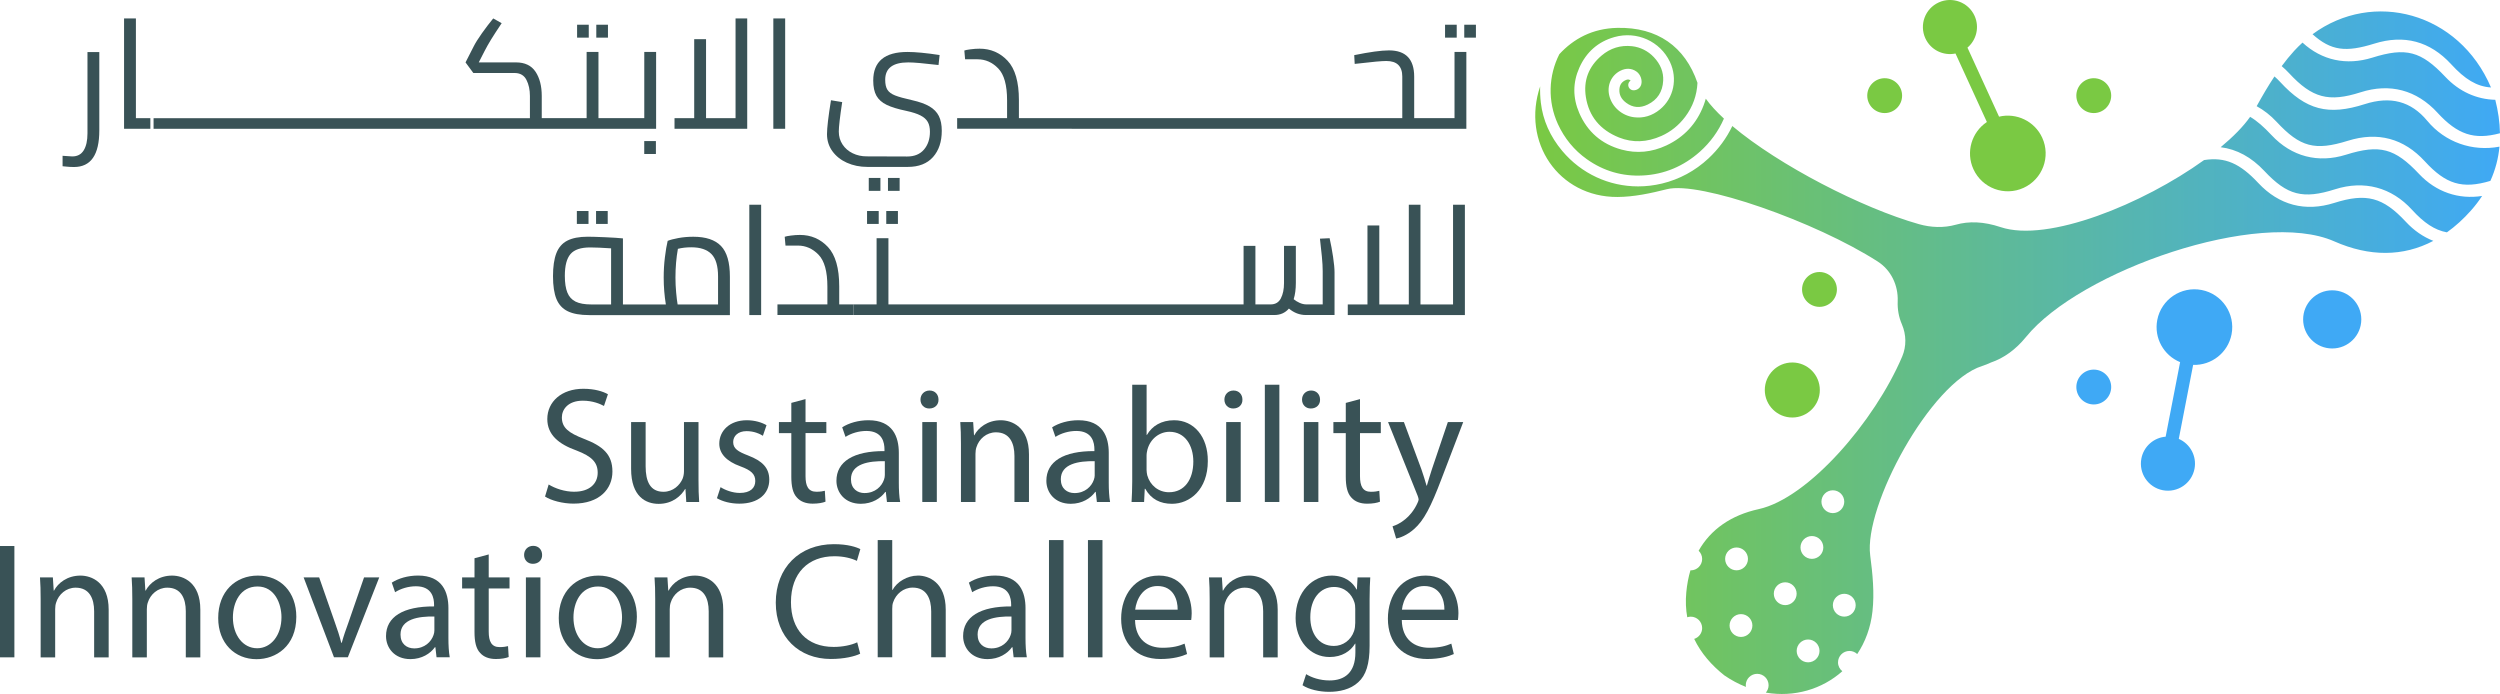 <?xml version="1.0" encoding="UTF-8"?><svg id="Layer_2" xmlns="http://www.w3.org/2000/svg" xmlns:xlink="http://www.w3.org/1999/xlink" viewBox="0 0 715.96 198.72"><defs><style>.cls-1{fill:url(#linear-gradient);}.cls-1,.cls-2,.cls-3,.cls-4{stroke-width:0px;}.cls-2{fill:#395256;}.cls-3{fill:#7ac943;}.cls-4{fill:#3fa9f5;}</style><linearGradient id="linear-gradient" x1="-5749.43" y1="101.01" x2="-5473.12" y2="101.01" gradientTransform="translate(-5033.47) rotate(-180) scale(1 -1)" gradientUnits="userSpaceOnUse"><stop offset="0" stop-color="#3fa9f5"/><stop offset="1" stop-color="#7ac943"/></linearGradient></defs><g id="Camada_1"><path class="cls-4" d="m594.63,110.84c0,2.76,2.23,4.99,4.99,4.99s4.99-2.23,4.99-4.99c0-2.76-2.23-4.99-4.99-4.99s-4.99,2.23-4.99,4.99Zm64.95-19.37c0,4.6,3.73,8.33,8.33,8.33s8.33-3.73,8.33-8.33-3.73-8.33-8.33-8.33-8.33,3.73-8.33,8.33Zm-46.32,39.84c-.82,4.2,1.93,8.27,6.13,9.08,4.2.81,8.27-1.93,9.08-6.13.7-3.63-1.25-7.15-4.5-8.57l4.11-21.19c5.23.18,9.97-3.45,11-8.75,1.14-5.87-2.7-11.56-8.57-12.7-5.87-1.14-11.56,2.7-12.7,8.57-1,5.17,1.85,10.18,6.54,12.09l-4.14,21.35c-3.37.28-6.28,2.76-6.95,6.24Z"/><path class="cls-3" d="m521.07,77.9c2.75,0,4.99,2.23,4.99,4.99,0,2.76-2.23,4.99-4.99,4.99s-4.99-2.23-4.99-4.99,2.23-4.99,4.99-4.99Z"/><path class="cls-3" d="m513.29,103.81c4.35,0,7.88,3.53,7.88,7.88s-3.53,7.88-7.88,7.88c-4.35,0-7.88-3.53-7.88-7.88,0-4.35,3.53-7.88,7.88-7.88Z"/><path class="cls-1" d="m698.07,32.29c-6.01-6.53-13.64-8.55-22.04-5.86-9.1,2.92-13.88,1.65-20.44-5.44-.69-.74-1.41-1.43-2.15-2.05,1.13-1.53,2.32-3,3.59-4.39.77-.84,1.56-1.61,2.37-2.35,5.54,5.09,12.56,6.63,19.99,4.31,9.66-3.02,13.96-1.89,20.94,5.52,3.95,4.19,8.93,6.43,14.28,6.55.8,3.16,1.29,6.37,1.34,9.58-7.42,1.99-12.14.37-17.89-5.87Zm15.14,19.5c1.45-3.2,2.28-6.48,2.6-9.79-7.75,1.47-15.56-1.23-20.69-7.41-4.64-5.59-10.49-7.14-17.89-4.77-10.48,3.36-16.81,1.7-24.23-6.35-.53-.58-1.08-1.1-1.63-1.58-1.84,2.76-3.51,5.64-5.1,8.52,2.04,1.11,3.96,2.6,5.71,4.48,6.76,7.26,10.96,8.37,20.43,5.42,8.57-2.67,15.98-.69,22.03,5.9,6.02,6.56,10.71,8,18.78,5.59Zm-50.93-41.98c5.3,4.75,9.55,5.22,17.66,2.69,8.57-2.68,15.98-.69,22.03,5.89,3.93,4.29,7.3,6.39,11.41,6.66-9.19-21.58-33.79-28.02-51.1-15.25Zm38.48,56.73c2.41-1.72,4.72-3.8,6.92-6.29,1.2-1.35,2.24-2.73,3.16-4.13-6.76,1.06-13.19-1.13-18.05-6.29-6.97-7.41-11.28-8.54-20.94-5.52-8.02,2.51-15.58.52-21.3-5.59-2.23-2.39-4.19-4.11-6.15-5.26-1.95,2.78-4.86,5.73-8.44,8.7,4.6.57,8.8,2.84,12.53,6.82,6.53,6.97,11.07,8.14,20.22,5.23,8.34-2.65,16.17-.57,22.05,5.87,3.41,3.74,6.48,5.82,9.99,6.46ZM441.08,24.65c-.06,1.53,0,3.11.19,4.74.58,5.02,2.65,9.68,6.13,13.83,5.49,6.54,13.42,10.16,21.73,10.16,2.27,0,4.57-.27,6.86-.82,4.99-1.21,9.46-3.63,13.29-7.19,2.9-2.71,5.18-5.82,6.83-9.28,13.41,11.28,37.13,23.48,53.43,28.1,3.45.98,7.14,1.13,10.59.16,3.72-1.05,7.97-.93,12.81.69,13.55,4.53,40.83-6.65,58.27-19.2,6.06-.96,10.3.98,15.53,6.57,5.94,6.36,13.47,8.33,21.76,5.7,9.16-2.9,13.94-1.65,20.47,5.38,2.36,2.54,5.02,4.36,7.9,5.49-8.63,4.55-18.29,4.59-28.37.14-21.44-9.47-72.84,8.36-88.31,27.41-2.91,3.59-6.33,6.03-10.03,7.29-.79.37-1.62.71-2.53,1-14.85,4.74-33.91,40.18-32.03,54.27.7,5.27,1.23,10.74.65,15.99-.51,4.66-2.07,8.78-4.37,12.23-.58-.55-1.36-.89-2.23-.89-1.81,0-3.27,1.47-3.27,3.27,0,1.03.48,1.94,1.23,2.54-5.79,5.15-13.76,7.52-21.9,6.12.48-.57.79-1.3.79-2.11,0-1.81-1.47-3.27-3.27-3.27s-3.27,1.47-3.27,3.27c0,.16.03.32.05.48-2.1-.83-4.17-1.92-6.19-3.31-3.61-2.86-6.66-6.31-8.63-10.44,1.32-.42,2.28-1.64,2.28-3.1,0-1.81-1.47-3.27-3.27-3.27-.35,0-.68.07-1,.17-.4-2.23-.51-4.61-.27-7.17.21-2.23.61-4.32,1.18-6.26h.09c1.81,0,3.27-1.46,3.27-3.26,0-.93-.39-1.76-1.01-2.36,3.48-6.14,9.32-10.19,17.21-11.92,14.18-3.11,33.18-25.09,41.09-43.7,1.25-2.95,1.18-6.29-.09-9.23-.89-2.06-1.29-4.28-1.2-6.58.18-4.57-1.88-8.93-5.73-11.4-17.76-11.39-50.95-23.1-60.36-20.71-4.63,1.17-9.44,2.21-14.16,2.23-16.9.08-27.56-15.79-22.12-31.74Zm56.24,132.14c-1.81,0-3.27,1.47-3.27,3.27s1.47,3.27,3.27,3.27,3.27-1.47,3.27-3.27-1.47-3.27-3.27-3.27Zm-2,22.35c0,1.81,1.47,3.27,3.27,3.27s3.27-1.47,3.27-3.27-1.47-3.27-3.27-3.27-3.27,1.47-3.27,3.27Zm32.85-2.55c1.81,0,3.27-1.47,3.27-3.27s-1.47-3.27-3.27-3.27-3.27,1.47-3.27,3.27,1.47,3.27,3.27,3.27Zm-10.36,13.09c1.81,0,3.27-1.47,3.27-3.27,0-1.81-1.47-3.27-3.27-3.27s-3.27,1.47-3.27,3.27,1.47,3.27,3.27,3.27Zm1.09-36.17c-1.81,0-3.27,1.47-3.27,3.27s1.47,3.27,3.27,3.27,3.27-1.47,3.27-3.27-1.47-3.27-3.27-3.27Zm-7.64,13.25c-1.81,0-3.27,1.47-3.27,3.27s1.47,3.27,3.27,3.27,3.27-1.47,3.27-3.27-1.47-3.27-3.27-3.27Zm13.64-26.35c-1.81,0-3.27,1.47-3.27,3.27s1.47,3.27,3.27,3.27,3.27-1.47,3.27-3.27-1.47-3.27-3.27-3.27Zm-31.19-106.44c-2.12-1.96-3.89-3.88-5.2-5.71-.18.64-.38,1.27-.62,1.9-1.99,5.23-5.57,9.09-10.64,11.48-4.21,1.98-8.54,2.38-12.87,1.2-5.7-1.56-9.77-5.09-12.11-10.49-1.88-4.35-1.87-8.71.02-12.95,2.02-4.52,5.4-7.48,10.07-8.79,6.4-1.8,13.07,1.2,15.88,7.11,2.27,4.79,1.1,10.39-2.86,13.62-2.24,1.83-4.75,2.58-7.45,2.23-3.4-.44-6.22-2.89-7.04-6.11-.75-2.95.51-5.85,3.14-7.19,1.61-.82,3.2-.76,4.59.19,1.17.79,1.79,2.49,1.39,3.79-.32,1.03-1.26,1.67-2.31,1.6-.41-.03-.8-.24-1.06-.56-.26-.33-.38-.75-.32-1.16.06-.43.29-.81.66-1.05l-.1-.09c-.35-.26-.69-.29-1.14-.12-1.25.49-1.88,1.35-1.97,2.7-.1,1.55.53,2.82,1.95,3.87,1.88,1.41,3.96,1.58,6.16.5,2.77-1.35,4.27-3.66,4.43-6.84.13-2.45-.77-4.72-2.68-6.74-1.66-1.76-3.88-2.87-6.24-3.13-3.28-.36-6.22.55-8.73,2.69-3.73,3.17-5.23,7.17-4.49,11.87.87,5.51,4.07,9.41,9.48,11.58,3.9,1.56,7.99,1.42,12.15-.44,2.68-1.2,4.97-3.03,6.8-5.46,2.18-2.89,3.36-6.17,3.53-9.75-3.57-10.4-11.48-15.98-22.94-15.74-7.17.15-12.57,3.15-16.62,7.54-3.12,6.15-3.38,13.51-.42,19.99,1.88,4.11,4.67,7.51,8.31,10.09,4.78,3.39,10.17,4.97,16.07,4.65,6.09-.32,11.57-2.61,16.29-6.8,3.01-2.69,5.31-5.87,6.89-9.5Z"/><path class="cls-3" d="m594.63,27.39c0,2.76,2.23,4.99,4.99,4.99s4.99-2.23,4.99-4.99c0-2.76-2.23-4.99-4.99-4.99s-4.99,2.23-4.99,4.99Zm-34.61-12.07l8.99,19.62c-4.36,2.9-6.1,8.61-3.85,13.52,2.49,5.44,8.92,7.83,14.36,5.34,5.44-2.49,7.83-8.92,5.34-14.36-2.19-4.78-7.43-7.21-12.36-6.03l-9.05-19.77c2.58-2.19,3.5-5.9,2.03-9.12-1.78-3.89-6.38-5.6-10.27-3.82-3.89,1.78-5.6,6.38-3.82,10.27,1.54,3.36,5.17,5.08,8.64,4.35Zm-25.27,12.07c0,2.76,2.23,4.99,4.99,4.99s4.99-2.23,4.99-4.99c0-2.76-2.23-4.99-4.99-4.99s-4.99,2.23-4.99,4.99Z"/><path class="cls-2" d="m164.51,140.83c-2.84,0-5.53-.95-7.38-2.08l-1.04,3.45c1.7,1.13,5.06,2.03,8.14,2.03,7.52,0,11.16-4.26,11.16-9.18s-2.74-7.29-8.14-9.37c-4.4-1.7-6.34-3.17-6.34-6.15,0-2.18,1.66-4.78,6.01-4.78,2.88,0,5.01.95,6.05,1.51l1.13-3.36c-1.42-.8-3.78-1.56-7.05-1.56-6.2,0-10.31,3.69-10.31,8.66,0,4.49,3.22,7.19,8.42,9.04,4.3,1.66,6.01,3.36,6.01,6.34,0,3.22-2.46,5.44-6.67,5.44Z"/><path class="cls-2" d="m196.21,140.03h.09l.24,3.74h3.69c-.14-1.8-.19-3.88-.19-6.24v-16.65h-4.16v14.05c0,.76-.14,1.51-.38,2.13-.76,1.84-2.7,3.78-5.49,3.78-3.78,0-5.11-2.93-5.11-7.28v-12.68h-4.16v13.39c0,8.04,4.3,10.03,7.9,10.03,4.07,0,6.48-2.41,7.57-4.26Z"/><path class="cls-2" d="m214.32,130.47c-2.98-1.13-4.35-1.99-4.35-3.88,0-1.7,1.37-3.12,3.83-3.12,2.13,0,3.78.76,4.68,1.33l1.04-3.03c-1.28-.76-3.31-1.42-5.63-1.42-4.92,0-7.9,3.03-7.9,6.72,0,2.74,1.94,5.01,6.05,6.48,3.07,1.13,4.26,2.22,4.26,4.21s-1.42,3.41-4.45,3.41c-2.08,0-4.26-.85-5.49-1.66l-1.04,3.17c1.61.95,3.93,1.56,6.43,1.56,5.44,0,8.56-2.84,8.56-6.86,0-3.41-2.03-5.39-6.01-6.91Z"/><path class="cls-2" d="m236.65,124.04v-3.17h-5.96v-6.58l-4.07,1.09v5.49h-3.55v3.17h3.55v12.49c0,2.7.43,4.73,1.61,5.96.99,1.14,2.55,1.75,4.49,1.75,1.61,0,2.89-.24,3.69-.57l-.19-3.12c-.52.14-1.33.28-2.41.28-2.32,0-3.12-1.61-3.12-4.45v-12.35h5.96Z"/><path class="cls-2" d="m253.54,140.88h.14l.33,2.89h3.78c-.28-1.56-.38-3.5-.38-5.49v-8.56c0-4.59-1.7-9.37-8.7-9.37-2.89,0-5.63.8-7.52,2.03l.95,2.74c1.61-1.04,3.83-1.7,5.96-1.7,4.68,0,5.2,3.41,5.2,5.3v.47c-8.84-.05-13.76,2.98-13.76,8.51,0,3.31,2.37,6.58,7,6.58,3.26,0,5.72-1.61,7-3.41Zm-5.91.33c-2.13,0-3.93-1.28-3.93-3.97,0-4.45,5.16-5.25,9.7-5.16v3.97c0,.43-.09.9-.24,1.32-.66,1.94-2.55,3.83-5.53,3.83Z"/><rect class="cls-2" x="264.13" y="120.87" width="4.16" height="22.89"/><path class="cls-2" d="m266.21,111.84c-1.51,0-2.6,1.13-2.6,2.6s1.04,2.55,2.51,2.55c1.66,0,2.7-1.13,2.65-2.55,0-1.47-.99-2.6-2.55-2.6Z"/><path class="cls-2" d="m286.6,120.35c-3.78,0-6.43,2.13-7.57,4.3h-.09l-.24-3.78h-3.69c.14,1.89.19,3.83.19,6.2v16.7h4.16v-13.76c0-.71.09-1.42.28-1.94.71-2.32,2.84-4.26,5.58-4.26,3.93,0,5.3,3.08,5.3,6.76v13.2h4.16v-13.67c0-7.85-4.92-9.75-8.09-9.75Z"/><path class="cls-2" d="m317.53,129.72c0-4.59-1.7-9.37-8.7-9.37-2.88,0-5.63.8-7.52,2.03l.95,2.74c1.61-1.04,3.83-1.7,5.96-1.7,4.68,0,5.2,3.41,5.2,5.3v.47c-8.85-.05-13.76,2.98-13.76,8.51,0,3.31,2.36,6.58,7,6.58,3.26,0,5.72-1.61,7-3.41h.14l.33,2.89h3.78c-.28-1.56-.38-3.5-.38-5.49v-8.56Zm-4.02,6.34c0,.43-.09.9-.24,1.32-.66,1.94-2.55,3.83-5.54,3.83-2.13,0-3.93-1.28-3.93-3.97,0-4.45,5.16-5.25,9.7-5.16v3.97Z"/><path class="cls-2" d="m336.26,120.35c-3.69,0-6.34,1.66-7.8,4.21h-.09v-14.38h-4.12v27.67c0,2.03-.09,4.35-.19,5.91h3.59l.19-3.78h.14c1.7,3.03,4.35,4.3,7.66,4.3,5.11,0,10.26-4.07,10.26-12.25.05-6.95-3.97-11.68-9.65-11.68Zm-1.47,20.62c-3.03,0-5.44-1.99-6.24-4.87-.09-.47-.19-.99-.19-1.51v-4.12c0-.66.14-1.23.24-1.7.85-3.17,3.5-5.11,6.34-5.11,4.45,0,6.81,3.93,6.81,8.51,0,5.25-2.6,8.8-6.95,8.8Z"/><path class="cls-2" d="m353.25,111.84c-1.51,0-2.6,1.13-2.6,2.6s1.04,2.55,2.51,2.55c1.66,0,2.7-1.13,2.65-2.55,0-1.47-.99-2.6-2.55-2.6Z"/><rect class="cls-2" x="351.16" y="120.87" width="4.16" height="22.89"/><rect class="cls-2" x="362.23" y="110.18" width="4.16" height="33.58"/><path class="cls-2" d="m375.48,111.84c-1.51,0-2.6,1.13-2.6,2.6s1.04,2.55,2.51,2.55c1.66,0,2.7-1.13,2.65-2.55,0-1.47-.99-2.6-2.55-2.6Z"/><rect class="cls-2" x="373.4" y="120.87" width="4.16" height="22.89"/><path class="cls-2" d="m389.48,114.3l-4.07,1.09v5.49h-3.55v3.17h3.55v12.49c0,2.7.43,4.73,1.61,5.96.99,1.14,2.55,1.75,4.49,1.75,1.61,0,2.89-.24,3.69-.57l-.19-3.12c-.52.14-1.32.28-2.41.28-2.32,0-3.12-1.61-3.12-4.45v-12.35h5.96v-3.17h-5.96v-6.58Z"/><path class="cls-2" d="m410.1,134.31c-.57,1.66-1.04,3.41-1.47,4.78h-.09c-.38-1.37-.95-3.17-1.47-4.68l-5.01-13.53h-4.54l8.47,21.1c.19.52.28.85.28,1.09s-.14.57-.33.99c-.95,2.13-2.37,3.74-3.5,4.64-1.23,1.04-2.6,1.7-3.64,2.03l1.04,3.5c1.04-.19,3.07-.9,5.11-2.7,2.84-2.46,4.87-6.48,7.85-14.33l6.24-16.32h-4.4l-4.54,13.43Z"/><rect class="cls-2" y="156.37" width="4.12" height="31.88"/><path class="cls-2" d="m23.04,164.84c-3.78,0-6.43,2.13-7.57,4.3h-.09l-.24-3.78h-3.69c.14,1.89.19,3.83.19,6.2v16.7h4.16v-13.76c0-.71.09-1.42.28-1.94.71-2.32,2.84-4.26,5.58-4.26,3.93,0,5.3,3.08,5.3,6.76v13.2h4.16v-13.67c0-7.85-4.92-9.75-8.09-9.75Z"/><path class="cls-2" d="m49.29,164.84c-3.78,0-6.43,2.13-7.57,4.3h-.09l-.24-3.78h-3.69c.14,1.89.19,3.83.19,6.2v16.7h4.16v-13.76c0-.71.09-1.42.28-1.94.71-2.32,2.84-4.26,5.58-4.26,3.93,0,5.3,3.08,5.3,6.76v13.2h4.16v-13.67c0-7.85-4.92-9.75-8.09-9.75Z"/><path class="cls-2" d="m73.84,164.84c-6.34,0-11.35,4.49-11.35,12.16,0,7.24,4.78,11.78,10.97,11.78,5.54,0,11.4-3.69,11.4-12.16,0-7-4.45-11.78-11.02-11.78Zm-.19,20.81c-4.07,0-6.95-3.78-6.95-8.8,0-4.35,2.13-8.89,7.05-8.89s6.86,4.92,6.86,8.8c0,5.16-2.98,8.89-6.95,8.89Z"/><path class="cls-2" d="m99.81,178.22c-.76,2.08-1.42,3.97-1.94,5.87h-.14c-.47-1.89-1.09-3.79-1.84-5.87l-4.49-12.87h-4.45l8.7,22.89h3.97l8.99-22.89h-4.35l-4.45,12.87Z"/><path class="cls-2" d="m128.42,174.2c0-4.59-1.7-9.37-8.7-9.37-2.89,0-5.63.8-7.52,2.03l.95,2.74c1.61-1.04,3.83-1.7,5.96-1.7,4.68,0,5.2,3.41,5.2,5.3v.47c-8.84-.05-13.76,2.98-13.76,8.51,0,3.31,2.37,6.58,7,6.58,3.26,0,5.72-1.61,7-3.41h.14l.33,2.89h3.78c-.28-1.56-.38-3.5-.38-5.49v-8.56Zm-4.02,6.34c0,.43-.09.9-.24,1.32-.66,1.94-2.55,3.83-5.53,3.83-2.13,0-3.93-1.28-3.93-3.97,0-4.45,5.16-5.25,9.7-5.16v3.97Z"/><path class="cls-2" d="m139.96,158.78l-4.07,1.09v5.49h-3.55v3.17h3.55v12.49c0,2.7.43,4.73,1.61,5.96.99,1.14,2.55,1.75,4.49,1.75,1.61,0,2.89-.24,3.69-.57l-.19-3.12c-.52.14-1.33.28-2.41.28-2.32,0-3.12-1.61-3.12-4.45v-12.35h5.96v-3.17h-5.96v-6.58Z"/><rect class="cls-2" x="150.61" y="165.36" width="4.16" height="22.89"/><path class="cls-2" d="m152.69,156.32c-1.51,0-2.6,1.13-2.6,2.6s1.04,2.55,2.51,2.55c1.66,0,2.7-1.13,2.65-2.55,0-1.47-.99-2.6-2.55-2.6Z"/><path class="cls-2" d="m171.37,164.84c-6.34,0-11.35,4.49-11.35,12.16,0,7.24,4.78,11.78,10.97,11.78,5.53,0,11.4-3.69,11.4-12.16,0-7-4.45-11.78-11.02-11.78Zm-.19,20.81c-4.07,0-6.95-3.78-6.95-8.8,0-4.35,2.13-8.89,7.05-8.89s6.86,4.92,6.86,8.8c0,5.16-2.98,8.89-6.95,8.89Z"/><path class="cls-2" d="m199.04,164.84c-3.78,0-6.43,2.13-7.57,4.3h-.09l-.24-3.78h-3.69c.14,1.89.19,3.83.19,6.2v16.7h4.16v-13.76c0-.71.09-1.42.28-1.94.71-2.32,2.84-4.26,5.58-4.26,3.93,0,5.3,3.08,5.3,6.76v13.2h4.16v-13.67c0-7.85-4.92-9.75-8.09-9.75Z"/><path class="cls-2" d="m238.97,159.3c2.65,0,4.87.57,6.43,1.32l.99-3.36c-1.09-.57-3.59-1.42-7.57-1.42-9.89,0-16.65,6.76-16.65,16.75s6.76,16.13,15.75,16.13c3.88,0,6.91-.76,8.42-1.51l-.85-3.26c-1.66.8-4.21,1.32-6.72,1.32-7.76,0-12.25-5.01-12.25-12.82,0-8.37,4.97-13.15,12.44-13.15Z"/><path class="cls-2" d="m262.85,164.84c-1.56,0-3.03.47-4.26,1.18-1.28.71-2.32,1.75-2.98,2.93h-.09v-14.29h-4.16v33.58h4.16v-13.81c0-.8.05-1.42.28-1.99.76-2.27,2.88-4.16,5.58-4.16,3.93,0,5.3,3.12,5.3,6.81v13.15h4.16v-13.62c0-7.9-4.92-9.79-7.99-9.79Z"/><path class="cls-2" d="m293.69,174.2c0-4.59-1.7-9.37-8.7-9.37-2.89,0-5.63.8-7.52,2.03l.95,2.74c1.61-1.04,3.83-1.7,5.96-1.7,4.68,0,5.2,3.41,5.2,5.3v.47c-8.84-.05-13.76,2.98-13.76,8.51,0,3.31,2.37,6.58,7,6.58,3.26,0,5.72-1.61,7-3.41h.14l.33,2.89h3.78c-.28-1.56-.38-3.5-.38-5.49v-8.56Zm-4.02,6.34c0,.43-.09.9-.24,1.32-.66,1.94-2.55,3.83-5.53,3.83-2.13,0-3.93-1.28-3.93-3.97,0-4.45,5.16-5.25,9.7-5.16v3.97Z"/><rect class="cls-2" x="300.41" y="154.67" width="4.16" height="33.58"/><rect class="cls-2" x="311.57" y="154.67" width="4.16" height="33.58"/><path class="cls-2" d="m331.82,164.84c-6.67,0-10.74,5.44-10.74,12.35s4.21,11.54,11.26,11.54c3.64,0,6.15-.76,7.62-1.42l-.71-2.98c-1.56.66-3.36,1.18-6.34,1.18-4.16,0-7.76-2.32-7.85-7.95h16.08c.05-.43.14-1.09.14-1.94,0-4.21-1.99-10.79-9.46-10.79Zm-6.72,9.75c.33-2.89,2.18-6.76,6.39-6.76,4.68,0,5.82,4.12,5.77,6.76h-12.16Z"/><path class="cls-2" d="m357.83,164.84c-3.78,0-6.43,2.13-7.57,4.3h-.09l-.24-3.78h-3.69c.14,1.89.19,3.83.19,6.2v16.7h4.16v-13.76c0-.71.09-1.42.28-1.94.71-2.32,2.84-4.26,5.58-4.26,3.93,0,5.3,3.08,5.3,6.76v13.2h4.16v-13.67c0-7.85-4.92-9.75-8.09-9.75Z"/><path class="cls-2" d="m388.58,168.81h-.09c-.99-1.89-3.17-3.97-7.14-3.97-5.25,0-10.31,4.4-10.31,12.16,0,6.34,4.07,11.16,9.74,11.16,3.55,0,6.01-1.7,7.29-3.83h.09v2.55c0,5.77-3.12,7.99-7.38,7.99-2.84,0-5.2-.85-6.72-1.8l-1.04,3.17c1.84,1.23,4.87,1.89,7.62,1.89,2.89,0,6.1-.66,8.33-2.74,2.22-1.99,3.26-5.2,3.26-10.45v-13.29c0-2.79.09-4.63.19-6.29h-3.64l-.19,3.45Zm-.47,9.7c0,.71-.09,1.51-.33,2.22-.9,2.65-3.22,4.26-5.77,4.26-4.49,0-6.76-3.74-6.76-8.23,0-5.3,2.84-8.66,6.81-8.66,3.03,0,5.06,1.99,5.82,4.4.19.57.24,1.18.24,1.89v4.12Z"/><path class="cls-2" d="m408.21,164.84c-6.67,0-10.74,5.44-10.74,12.35s4.21,11.54,11.26,11.54c3.64,0,6.15-.76,7.62-1.42l-.71-2.98c-1.56.66-3.36,1.18-6.34,1.18-4.16,0-7.76-2.32-7.85-7.95h16.08c.05-.43.14-1.09.14-1.94,0-4.21-1.99-10.79-9.46-10.79Zm-6.72,9.75c.33-2.89,2.18-6.76,6.39-6.76,4.68,0,5.82,4.12,5.77,6.76h-12.16Z"/><path class="cls-2" d="m19.88,47.79c.4.03.83.04,1.3.04,4.84,0,7.26-3.49,7.26-10.47V14.92h-3.39v23.28c0,2.08-.36,3.7-1.08,4.86-.72,1.16-1.81,1.74-3.28,1.74-.38,0-1.31-.06-2.77-.18v2.99l.92.09c.29.03.64.06,1.03.09Z"/><polygon class="cls-2" points="43.06 33.84 38.92 33.84 38.92 5.28 35.53 5.28 35.53 36.88 43.06 36.88 43.06 33.84"/><rect class="cls-2" x="170.77" y="7.08" width="3.34" height="3.7"/><path class="cls-2" d="m177.95,36.88h9.95V14.87h-3.39v18.97h-13.12V14.87h-3.39v18.97h-12.85v-6.34c0-2.85-.59-5.16-1.78-6.95-1.19-1.79-3.06-2.68-5.61-2.68h-10.65l1.67-3.26c.56-1.08,1.17-2.18,1.85-3.28.67-1.1,1.69-2.66,3.04-4.69l-2.42-1.36c-1.09,1.32-2.16,2.74-3.24,4.25-1.07,1.51-1.87,2.79-2.4,3.85l-2.29,4.49,2.24,3.04h11.93c1.53.03,2.62.69,3.28,1.98s.99,2.82.99,4.58v6.38H43.98v3.04h133.97Z"/><rect class="cls-2" x="165.27" y="7.08" width="3.34" height="3.7"/><rect class="cls-2" x="184.5" y="40.4" width="3.34" height="3.7"/><polygon class="cls-2" points="213.99 5.28 210.65 5.28 210.65 33.84 202.2 33.84 202.2 11.22 198.81 11.22 198.81 33.84 193.17 33.84 193.17 36.88 213.99 36.88 213.99 5.28"/><rect class="cls-2" x="221.47" y="5.28" width="3.39" height="31.6"/><rect class="cls-2" x="254.3" y="50.96" width="3.34" height="3.7"/><rect class="cls-2" x="248.8" y="50.96" width="3.34" height="3.7"/><path class="cls-2" d="m242.55,46.61c1.76.79,3.71,1.19,5.85,1.19h11.58c3.14,0,5.54-.94,7.22-2.82,1.67-1.88,2.51-4.39,2.51-7.53,0-1.7-.28-3.11-.84-4.23-.56-1.11-1.45-2.03-2.68-2.75s-2.89-1.31-4.97-1.78c-2.23-.5-3.86-.95-4.89-1.36s-1.75-.95-2.18-1.61c-.43-.66-.64-1.62-.64-2.88,0-3.32,2.2-4.97,6.6-4.97,1.55,0,4.45.25,8.67.75l.31-2.86c-3.87-.59-6.94-.88-9.2-.88-6.54,0-9.81,2.73-9.81,8.19,0,1.82.31,3.27.92,4.36.62,1.09,1.59,1.95,2.93,2.6s3.21,1.22,5.61,1.72c1.76.38,3.12.82,4.09,1.32.97.5,1.66,1.12,2.07,1.85s.62,1.67.62,2.82c0,2.05-.56,3.75-1.69,5.08s-2.74,2-4.82,2l-11.62-.04c-1.44,0-2.77-.29-3.98-.88-1.22-.59-2.19-1.42-2.91-2.51-.72-1.09-1.08-2.32-1.08-3.7s.32-4.14.97-8.45l-3.21-.53c-.76,4.69-1.14,7.94-1.14,9.73s.51,3.44,1.54,4.86,2.42,2.53,4.18,3.32Z"/><path class="cls-2" d="m306.94,36.88h33.01v-3.04h-48.15v-5.19c0-5.19-1.08-8.94-3.24-11.25-2.16-2.3-4.83-3.46-8.03-3.46-.82,0-1.68.06-2.58.18-.9.12-1.49.23-1.78.35l.22,2.51h3.57c2.26,0,4.23.87,5.92,2.62,1.69,1.75,2.53,4.79,2.53,9.13v5.1h-14.3v3.04h32.83Z"/><path class="cls-2" d="m416.57,33.84h-11.57v-11.88c0-5.02-2.41-7.53-7.22-7.53-2.2,0-5.52.46-9.95,1.36l.13,2.51,1.23-.13c3.9-.47,6.51-.7,7.83-.7,1.53,0,2.67.37,3.43,1.12.76.75,1.14,1.86,1.14,3.32v11.93h-61.66v3.04h80.01V14.87h-3.39v18.97Z"/><rect class="cls-2" x="413.84" y="7.08" width="3.34" height="3.7"/><rect class="cls-2" x="419.34" y="7.08" width="3.34" height="3.7"/><rect class="cls-2" x="170.7" y="60.43" width="3.34" height="3.7"/><rect class="cls-2" x="165.2" y="60.43" width="3.34" height="3.7"/><path class="cls-2" d="m183.42,87.19h-5.02v-18.92c-1.14-.12-2.84-.23-5.08-.33-2.24-.1-3.91-.15-5-.15-2.46,0-4.42.38-5.88,1.14s-2.49,1.97-3.12,3.61c-.63,1.64-.95,3.83-.95,6.56s.33,4.94.99,6.54c.66,1.6,1.74,2.77,3.24,3.5,1.5.73,3.55,1.1,6.16,1.1h40.27v-11c0-4.11-.85-7.04-2.55-8.8-1.7-1.76-4.34-2.64-7.92-2.64-1.5,0-2.92.12-4.27.37-1.35.25-2.38.52-3.08.81-.29,1.2-.56,2.77-.79,4.69-.24,1.92-.35,3.87-.35,5.83,0,2.61.21,5.18.62,7.7h-7.26Zm-8.41,0h-5.68c-1.91,0-3.4-.27-4.49-.81-1.09-.54-1.87-1.4-2.35-2.58-.48-1.17-.73-2.77-.73-4.8,0-2.9.54-4.99,1.63-6.25,1.08-1.26,2.96-1.89,5.63-1.89,1.41,0,3.4.09,5.99.26v16.06Zm19.14-15.93c1.12-.29,2.39-.44,3.83-.44,2.58,0,4.5.65,5.77,1.94,1.26,1.29,1.89,3.43,1.89,6.42v8.01h-11.58c-.15-.85-.29-1.99-.42-3.41s-.2-2.85-.2-4.29c0-2.93.24-5.68.7-8.23Z"/><rect class="cls-2" x="214.59" y="58.63" width="3.39" height="31.6"/><path class="cls-2" d="m224.94,70.33h3.56c2.26,0,4.23.87,5.92,2.62,1.69,1.75,2.53,4.79,2.53,9.13v5.1h-14.3v3.04h21.83v-3.04h-4.14v-5.19c0-5.19-1.08-8.94-3.23-11.25-2.16-2.3-4.83-3.46-8.03-3.46-.82,0-1.68.06-2.57.18-.9.12-1.49.23-1.78.35l.22,2.51Z"/><rect class="cls-2" x="248.31" y="60.43" width="3.34" height="3.7"/><rect class="cls-2" x="253.81" y="60.43" width="3.34" height="3.7"/><path class="cls-2" d="m382.19,90.23v-12.23c0-1.09-.14-2.57-.42-4.45-.28-1.88-.61-3.65-.99-5.33l-2.77.13c.21,1.7.39,3.4.55,5.08.16,1.69.24,3.09.24,4.2v9.55h-4.62c-.67,0-1.35-.15-2.02-.46-.67-.31-1.23-.65-1.67-1.03.41-1.32.62-2.88.62-4.67v-10.61h-3.39v10.65c0,1.76-.3,3.22-.9,4.38-.6,1.16-1.58,1.74-2.93,1.74h-4.36v-16.77h-3.39v16.77h-101.71v-18.97h-3.39v18.97h-6.56v3.04h120.46c1.73,0,3.12-.62,4.18-1.85,1.47,1.23,3.09,1.85,4.88,1.85h8.19Z"/><polygon class="cls-2" points="416.13 87.19 410.72 87.19 406.8 87.19 406.8 58.63 403.46 58.63 403.46 87.19 395.01 87.19 395.01 64.57 391.62 64.57 391.62 87.19 385.98 87.19 385.98 90.23 410.72 90.23 419.52 90.23 419.52 58.63 416.13 58.63 416.13 87.19"/></g></svg>